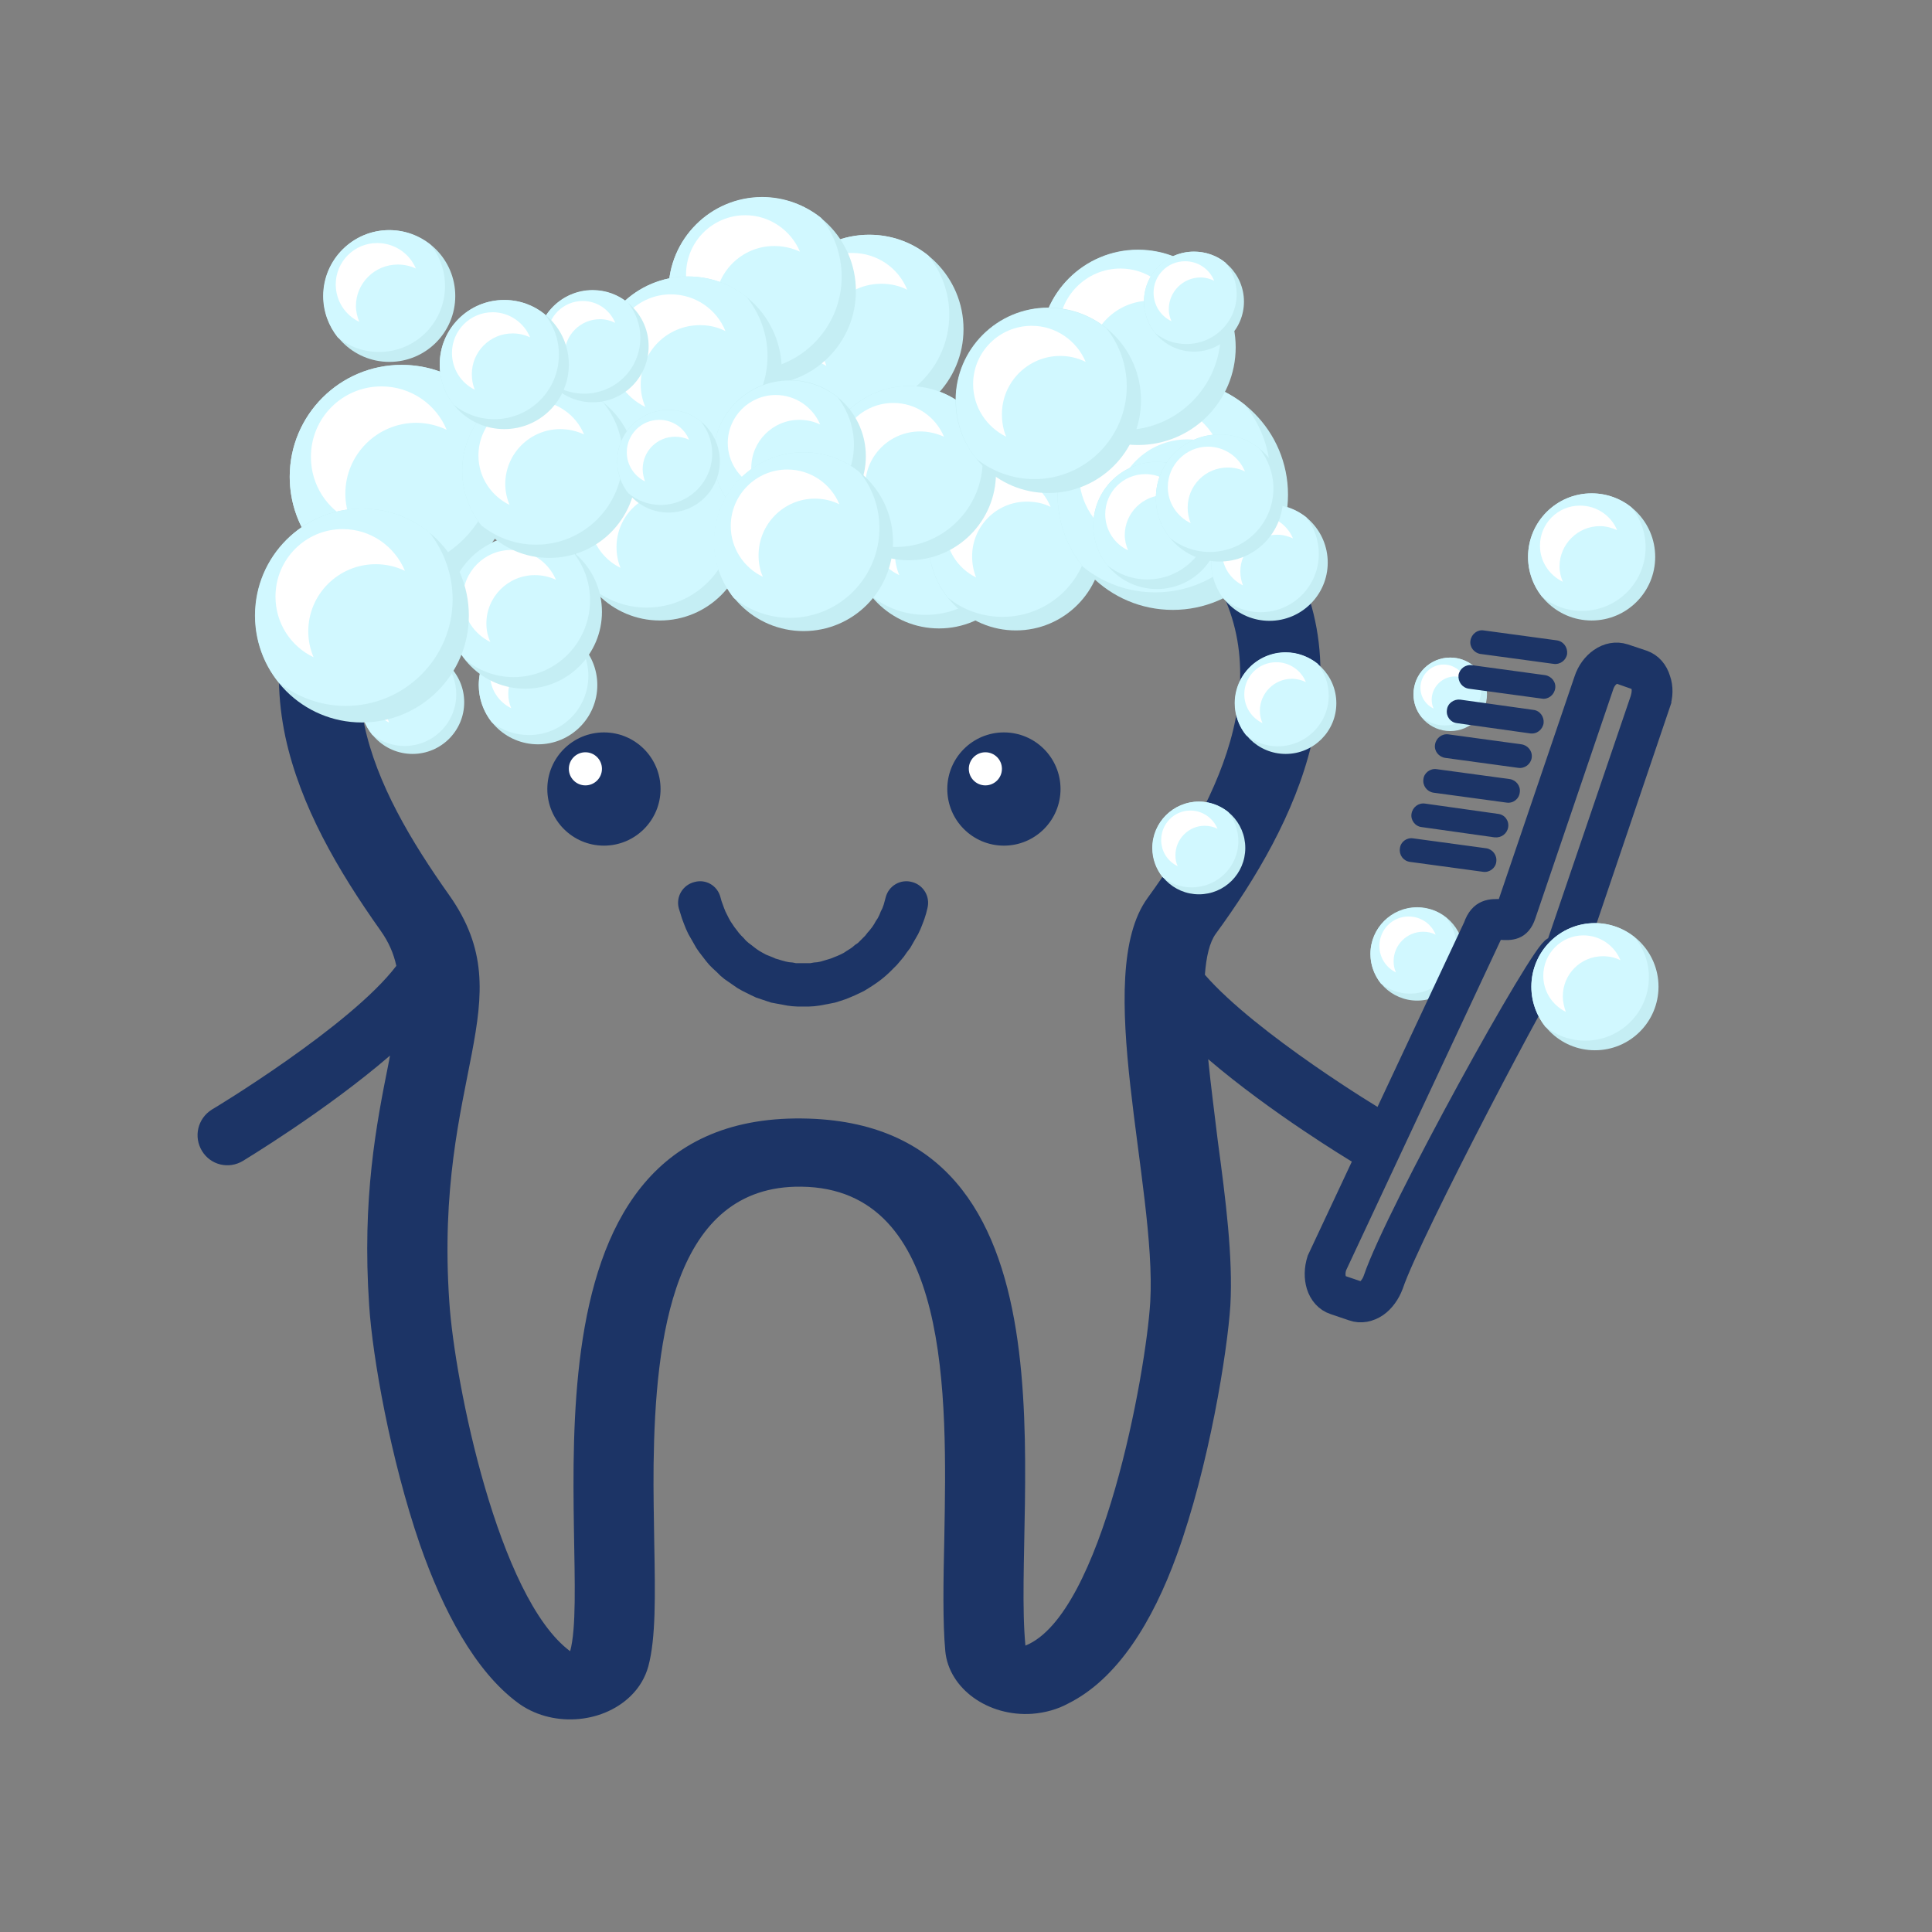 <?xml version="1.0" encoding="UTF-8"?> <svg xmlns="http://www.w3.org/2000/svg" xmlns:xlink="http://www.w3.org/1999/xlink" xmlns:xodm="http://www.corel.com/coreldraw/odm/2003" xml:space="preserve" width="153px" height="153px" version="1.1" style="shape-rendering:geometricPrecision; text-rendering:geometricPrecision; image-rendering:optimizeQuality; fill-rule:evenodd; clip-rule:evenodd" viewBox="0 0 5835000 5835000"><rect x="0" y="0" width="5835000" height="5835000" fill="#808080" stroke="none"/> <defs> <style type="text/css"> .str0 {stroke:#1C3466;stroke-width:65000;stroke-miterlimit:22.926} .fil5 {fill:none} .fil1 {fill:#1C3466} .fil3 {fill:#C5EEF4} .fil4 {fill:#D1F8FF} .fil2 {fill:white} .fil0 {fill:#1C3466;fill-rule:nonzero} </style> <clipPath id="id0"> <path d="M0 0l5835000 0 0 5835000 -5835000 0 0 -5835000z"></path> </clipPath> </defs> <g id="Слой_x0020_1">  <g> </g> <g style="clip-path:url(#id0)"> <g id="_1917920272720"> <path class="fil0" d="M1233000 1645000c-286000,369000 -109000,730000 124000,1059000 228000,323000 -47000,543000 0,1228000 16000,244000 148000,894000 365000,1055000 74000,-275000 -219000,-1620000 701000,-1609000 864000,10000 632000,1161000 674000,1592000 232000,-93000 364000,-823000 377000,-1038000 20000,-349000 -178000,-987000 -8000,-1220000 219000,-301000 420000,-703000 149000,-1043000 -377000,-475000 -845000,-45000 -1192000,-41000 -317000,4000 -853000,-417000 -1190000,17000zm-499000 1861000c-43000,26000 -98000,13000 -124000,-30000 -26000,-43000 -13000,-98000 30000,-125000 1000,0 419000,-252000 557000,-434000 -8000,-37000 -23000,-72000 -48000,-107000 -129000,-182000 -242000,-376000 -287000,-584000 -48000,-227000 -13000,-459000 169000,-694000 341000,-440000 767000,-298000 1137000,-176000 105000,35000 202000,67000 252000,67000 59000,-1000 155000,-35000 256000,-70000 366000,-128000 768000,-268000 1141000,201000 177000,223000 200000,462000 144000,693000 -50000,209000 -167000,406000 -289000,573000 -19000,26000 -29000,70000 -33000,124000 156000,179000 533000,407000 535000,407000 42000,27000 56000,82000 30000,125000 -26000,43000 -82000,56000 -125000,30000 -1000,-1000 -237000,-142000 -430000,-307000 8000,80000 19000,164000 29000,247000 24000,178000 46000,351000 38000,496000 -9000,140000 -64000,485000 -162000,755000 -73000,201000 -179000,374000 -328000,448000 -31000,17000 -69000,28000 -109000,31000 -133000,9000 -251000,-76000 -262000,-189000 -8000,-88000 -6000,-207000 -3000,-341000 8000,-432000 20000,-1057000 -432000,-1062000 -387000,-5000 -441000,458000 -446000,839000 -1000,83000 1000,164000 2000,238000 3000,158000 5000,287000 -18000,372000 -9000,32000 -26000,63000 -54000,90000 -88000,85000 -241000,94000 -341000,19000 -128000,-95000 -225000,-277000 -295000,-478000 -89000,-259000 -143000,-566000 -153000,-721000 -22000,-325000 22000,-549000 58000,-729000l5000 -26000c-196000,169000 -443000,317000 -444000,318000z"></path> <g> <circle class="fil1" cx="1824000" cy="2383000" r="171000"></circle> <circle class="fil2" cx="1768000" cy="2322000" r="50000"></circle> </g> <g> <circle class="fil1" cx="3032000" cy="2383000" r="171000"></circle> <circle class="fil2" cx="2976000" cy="2322000" r="50000"></circle> </g> <g> <path class="fil0" d="M2675000 2710000c9000,-35000 45000,-56000 80000,-46000 34000,9000 55000,44000 46000,79000l-126000 -33000zm-249000 330000l0 -131000 0 0 11000 0 10000 0 11000 -2000 11000 -1000 10000 -2000 10000 -3000 10000 -3000 10000 -3000 10000 -4000 10000 -4000 9000 -4000 10000 -5000 9000 -6000 8000 -5000 9000 -6000 8000 -7000 9000 -6000 7000 -7000 8000 -8000 7000 -7000 7000 -9000 7000 -8000 7000 -9000 6000 -9000 5000 -9000 6000 -9000 5000 -10000 4000 -10000 5000 -10000 4000 -11000 3000 -11000 3000 -11000 126000 33000 -4000 16000 -5000 16000 -6000 16000 -6000 15000 -7000 15000 -8000 14000 -8000 14000 -8000 14000 -10000 13000 -9000 13000 -10000 12000 -11000 13000 -11000 11000 -11000 11000 -12000 11000 -12000 10000 -12000 9000 -13000 9000 -14000 9000 -13000 8000 -14000 7000 -15000 7000 -14000 6000 -15000 6000 -15000 5000 -16000 5000 -15000 3000 -16000 3000 -16000 3000 -16000 2000 -17000 1000 -16000 0 0 0zm-376000 -297000l126000 -33000 3000 11000 4000 11000 4000 11000 4000 10000 5000 10000 5000 10000 5000 9000 6000 9000 6000 9000 7000 9000 6000 8000 7000 8000 8000 8000 7000 8000 8000 7000 8000 6000 9000 7000 8000 6000 9000 6000 9000 5000 9000 5000 10000 4000 10000 4000 9000 4000 10000 3000 10000 3000 11000 3000 10000 2000 11000 1000 10000 2000 11000 0 11000 0 0 131000 -17000 0 -16000 -1000 -16000 -2000 -16000 -3000 -16000 -3000 -16000 -3000 -15000 -5000 -15000 -5000 -15000 -5000 -15000 -7000 -14000 -7000 -14000 -7000 -14000 -8000 -13000 -9000 -13000 -9000 -13000 -9000 -12000 -10000 -11000 -11000 -12000 -11000 -11000 -11000 -10000 -12000 -10000 -13000 -10000 -13000 -9000 -13000 -8000 -14000 -8000 -14000 -8000 -14000 -7000 -15000 -6000 -15000 -6000 -16000 -5000 -16000 -5000 -16000zm0 0c-9000,-35000 12000,-70000 47000,-79000 35000,-10000 70000,11000 79000,46000l-126000 33000z"></path> </g> <g> <circle class="fil3" cx="1213000" cy="1440000" r="338000"></circle> <path class="fil4" d="M1213000 1102000c81000,0 154000,28000 212000,74000 47000,58000 75000,132000 75000,212000 0,187000 -151000,339000 -338000,339000 -80000,0 -154000,-28000 -212000,-75000 -47000,-58000 -75000,-132000 -75000,-212000 0,-187000 152000,-338000 338000,-338000z"></path> <path class="fil2" d="M1152000 1167000c89000,0 165000,54000 197000,131000 -28000,-13000 -59000,-21000 -92000,-21000 -118000,0 -214000,96000 -214000,214000 0,29000 6000,56000 16000,81000 -71000,-34000 -120000,-107000 -120000,-192000 0,-118000 95000,-213000 213000,-213000z"></path> </g> <g> <circle class="fil3" cx="1246000" cy="2121000" r="156000"></circle> <path class="fil4" d="M1246000 1965000c37000,0 71000,12000 98000,34000 21000,27000 34000,61000 34000,98000 0,86000 -70000,156000 -156000,156000 -37000,0 -71000,-13000 -98000,-34000 -22000,-27000 -35000,-61000 -35000,-98000 0,-86000 70000,-156000 157000,-156000z"></path> <path class="fil2" d="M1217000 1995000c42000,0 77000,25000 92000,60000 -13000,-6000 -28000,-9000 -43000,-9000 -55000,0 -99000,44000 -99000,98000 0,14000 3000,26000 8000,38000 -33000,-16000 -56000,-50000 -56000,-89000 0,-54000 44000,-98000 98000,-98000z"></path> </g> <g> <circle class="fil3" cx="1625000" cy="2069000" r="179000"></circle> <path class="fil4" d="M1625000 1889000c43000,0 82000,15000 112000,40000 25000,31000 40000,70000 40000,112000 0,99000 -80000,179000 -179000,179000 -43000,0 -82000,-14000 -113000,-39000 -24000,-31000 -39000,-70000 -39000,-112000 0,-99000 80000,-180000 179000,-180000z"></path> <path class="fil2" d="M1593000 1924000c47000,0 87000,29000 104000,70000 -15000,-8000 -31000,-12000 -49000,-12000 -62000,0 -113000,51000 -113000,113000 0,16000 3000,30000 9000,44000 -38000,-19000 -64000,-57000 -64000,-102000 0,-63000 50000,-113000 113000,-113000z"></path> </g> <g> <circle class="fil3" cx="1993000" cy="1612000" r="262000"></circle> <path class="fil4" d="M1993000 1351000c62000,0 120000,21000 164000,57000 37000,45000 58000,102000 58000,165000 0,144000 -117000,262000 -262000,262000 -62000,0 -119000,-22000 -164000,-58000 -36000,-45000 -58000,-102000 -58000,-165000 0,-144000 118000,-261000 262000,-261000z"></path> <path class="fil2" d="M1946000 1401000c69000,0 128000,42000 152000,102000 -21000,-10000 -46000,-16000 -71000,-16000 -92000,0 -165000,74000 -165000,165000 0,22000 4000,44000 12000,63000 -55000,-27000 -93000,-83000 -93000,-149000 0,-91000 74000,-165000 165000,-165000z"></path> </g> <g> <circle class="fil3" cx="1586000" cy="1848000" r="232000"></circle> <path class="fil4" d="M1586000 1617000c55000,0 105000,19000 145000,51000 32000,40000 51000,90000 51000,145000 0,128000 -103000,232000 -231000,232000 -55000,0 -106000,-20000 -145000,-52000 -32000,-39000 -52000,-90000 -52000,-145000 0,-128000 104000,-231000 232000,-231000z"></path> <path class="fil2" d="M1544000 1661000c61000,0 113000,38000 135000,90000 -19000,-9000 -41000,-14000 -64000,-14000 -80000,0 -146000,65000 -146000,146000 0,20000 4000,39000 12000,56000 -49000,-24000 -83000,-74000 -83000,-132000 0,-80000 65000,-146000 146000,-146000z"></path> </g> <g> <circle class="fil3" cx="2836000" cy="1635000" r="263000"></circle> <path class="fil4" d="M2836000 1372000c62000,0 119000,22000 164000,58000 37000,45000 58000,102000 58000,165000 0,145000 -117000,262000 -262000,262000 -63000,0 -120000,-21000 -165000,-58000 -36000,-45000 -58000,-102000 -58000,-164000 0,-146000 118000,-263000 263000,-263000z"></path> <path class="fil2" d="M2788000 1423000c69000,0 128000,42000 153000,102000 -22000,-11000 -46000,-17000 -72000,-17000 -91000,0 -166000,74000 -166000,166000 0,22000 5000,44000 13000,63000 -55000,-26000 -94000,-83000 -94000,-149000 0,-91000 75000,-165000 166000,-165000z"></path> </g> <g> <circle class="fil3" cx="3068000" cy="1641000" r="263000"></circle> <path class="fil4" d="M3068000 1378000c62000,0 119000,22000 165000,58000 36000,45000 58000,102000 58000,165000 0,145000 -118000,262000 -263000,262000 -62000,0 -120000,-21000 -165000,-58000 -36000,-45000 -58000,-102000 -58000,-164000 0,-145000 118000,-263000 263000,-263000z"></path> <path class="fil2" d="M3020000 1429000c69000,0 129000,42000 153000,102000 -21000,-11000 -46000,-16000 -72000,-16000 -91000,0 -165000,74000 -165000,165000 0,23000 4000,44000 12000,64000 -55000,-27000 -93000,-84000 -93000,-150000 0,-91000 74000,-165000 165000,-165000z"></path> </g> <g> <circle class="fil3" cx="2625000" cy="994000" r="285000"></circle> <path class="fil4" d="M2625000 709000c68000,0 130000,23000 179000,63000 39000,49000 63000,111000 63000,178000 0,158000 -128000,285000 -285000,285000 -68000,0 -130000,-23000 -179000,-63000 -39000,-48000 -63000,-111000 -63000,-178000 0,-158000 128000,-285000 285000,-285000z"></path> <path class="fil2" d="M2574000 764000c75000,0 139000,45000 166000,111000 -24000,-12000 -50000,-18000 -78000,-18000 -100000,0 -180000,80000 -180000,179000 0,25000 5000,48000 14000,69000 -61000,-29000 -102000,-90000 -102000,-162000 0,-99000 80000,-179000 180000,-179000z"></path> </g> <g> <circle class="fil3" cx="2302000" cy="879000" r="283000"></circle> <path class="fil4" d="M2302000 595000c67000,0 129000,24000 178000,63000 39000,49000 62000,111000 62000,178000 0,156000 -127000,283000 -283000,283000 -67000,0 -129000,-23000 -178000,-62000 -39000,-49000 -62000,-111000 -62000,-178000 0,-157000 127000,-284000 283000,-284000z"></path> <path class="fil2" d="M2251000 650000c74000,0 138000,46000 165000,110000 -24000,-11000 -50000,-17000 -78000,-17000 -98000,0 -178000,80000 -178000,178000 0,25000 4000,48000 13000,69000 -60000,-29000 -101000,-90000 -101000,-161000 0,-99000 80000,-179000 179000,-179000z"></path> </g> <g> <circle class="fil3" cx="2745000" cy="1429000" r="263000"></circle> <path class="fil4" d="M2745000 1166000c62000,0 120000,22000 165000,58000 36000,45000 58000,103000 58000,165000 0,145000 -118000,263000 -263000,263000 -62000,0 -119000,-22000 -164000,-58000 -37000,-45000 -59000,-103000 -59000,-165000 0,-145000 118000,-263000 263000,-263000z"></path> <path class="fil2" d="M2698000 1217000c69000,0 128000,42000 153000,102000 -22000,-10000 -47000,-16000 -72000,-16000 -92000,0 -166000,74000 -166000,165000 0,23000 5000,44000 13000,64000 -56000,-27000 -94000,-84000 -94000,-149000 0,-92000 74000,-166000 166000,-166000z"></path> </g> <g> <circle class="fil3" cx="2078000" cy="1118000" r="283000"></circle> <path class="fil4" d="M2078000 835000c67000,0 129000,23000 177000,62000 39000,49000 63000,111000 63000,178000 0,157000 -127000,284000 -284000,284000 -67000,0 -129000,-24000 -177000,-63000 -39000,-49000 -63000,-110000 -63000,-178000 0,-156000 127000,-283000 284000,-283000z"></path> <path class="fil2" d="M2026000 889000c75000,0 139000,46000 165000,111000 -23000,-12000 -49000,-18000 -77000,-18000 -99000,0 -179000,80000 -179000,179000 0,24000 5000,47000 14000,68000 -60000,-29000 -102000,-90000 -102000,-161000 0,-98000 81000,-179000 179000,-179000z"></path> </g> <g> <circle class="fil3" cx="2385000" cy="1378000" r="230000"></circle> <path class="fil4" d="M2385000 1149000c54000,0 104000,19000 144000,50000 31000,40000 50000,90000 50000,144000 0,127000 -102000,230000 -229000,230000 -55000,0 -105000,-19000 -144000,-51000 -32000,-39000 -51000,-89000 -51000,-144000 0,-127000 103000,-229000 230000,-229000z"></path> <path class="fil2" d="M2343000 1193000c60000,0 112000,37000 134000,89000 -19000,-9000 -40000,-14000 -63000,-14000 -80000,0 -145000,65000 -145000,145000 0,19000 4000,38000 11000,55000 -48000,-23000 -82000,-73000 -82000,-130000 0,-80000 65000,-145000 145000,-145000z"></path> </g> <circle class="fil3" cx="1093000" cy="1859000" r="323000"></circle> <path class="fil4" d="M1093000 1536000c77000,0 147000,27000 203000,71000 44000,56000 71000,126000 71000,203000 0,178000 -145000,322000 -323000,322000 -76000,0 -147000,-27000 -202000,-71000 -45000,-55000 -71000,-126000 -71000,-202000 0,-178000 144000,-323000 322000,-323000z"></path> <path class="fil2" d="M1035000 1598000c85000,0 157000,52000 188000,126000 -27000,-13000 -57000,-20000 -88000,-20000 -113000,0 -204000,91000 -204000,203000 0,28000 6000,54000 16000,78000 -69000,-33000 -115000,-103000 -115000,-183000 0,-113000 91000,-204000 203000,-204000z"></path> <g> <circle class="fil3" cx="1659000" cy="1422000" r="263000"></circle> <path class="fil4" d="M1659000 1159000c62000,0 119000,22000 164000,58000 37000,46000 58000,103000 58000,165000 0,145000 -117000,263000 -262000,263000 -63000,0 -120000,-22000 -165000,-58000 -36000,-45000 -58000,-102000 -58000,-165000 0,-145000 117000,-263000 263000,-263000z"></path> <path class="fil2" d="M1611000 1210000c69000,0 128000,42000 153000,102000 -22000,-10000 -46000,-16000 -72000,-16000 -91000,0 -166000,74000 -166000,166000 0,22000 5000,44000 13000,63000 -55000,-27000 -94000,-83000 -94000,-149000 0,-92000 74000,-166000 166000,-166000z"></path> </g> <g> <circle class="fil3" cx="3883000" cy="2124000" r="153000"></circle> <path class="fil4" d="M3883000 1970000c36000,0 69000,13000 96000,34000 21000,27000 34000,60000 34000,97000 0,84000 -69000,153000 -154000,153000 -36000,0 -70000,-13000 -96000,-34000 -21000,-26000 -34000,-60000 -34000,-96000 0,-85000 69000,-154000 154000,-154000z"></path> <path class="fil2" d="M3855000 2000000c40000,0 75000,25000 89000,60000 -13000,-6000 -27000,-10000 -42000,-10000 -53000,0 -97000,43000 -97000,97000 0,13000 3000,26000 8000,37000 -33000,-16000 -55000,-49000 -55000,-87000 0,-54000 43000,-97000 97000,-97000z"></path> </g> <g> <circle class="fil3" cx="3542000" cy="1494000" r="348000"></circle> <path class="fil4" d="M3542000 1146000c82000,0 158000,29000 218000,77000 48000,60000 77000,136000 77000,218000 0,192000 -156000,348000 -348000,348000 -83000,0 -159000,-29000 -218000,-77000 -48000,-59000 -77000,-135000 -77000,-218000 0,-192000 156000,-348000 348000,-348000z"></path> <path class="fil2" d="M3479000 1213000c91000,0 170000,56000 203000,136000 -29000,-14000 -62000,-22000 -96000,-22000 -121000,0 -219000,98000 -219000,219000 0,30000 6000,59000 16000,84000 -73000,-35000 -124000,-110000 -124000,-197000 0,-121000 99000,-220000 220000,-220000z"></path> </g> <g> <circle class="fil3" cx="3621000" cy="2561000" r="140000"></circle> <path class="fil4" d="M3621000 2421000c33000,0 63000,12000 88000,31000 19000,24000 31000,55000 31000,88000 0,78000 -63000,140000 -141000,140000 -33000,0 -64000,-11000 -88000,-31000 -19000,-24000 -31000,-54000 -31000,-88000 0,-77000 63000,-140000 141000,-140000z"></path> <path class="fil2" d="M3595000 2448000c37000,0 69000,23000 82000,55000 -12000,-6000 -25000,-9000 -39000,-9000 -48000,0 -88000,40000 -88000,89000 0,12000 2000,23000 7000,33000 -30000,-14000 -50000,-44000 -50000,-79000 0,-49000 39000,-89000 88000,-89000z"></path> </g> <g> <circle class="fil3" cx="3494000" cy="1587000" r="192000"></circle> <path class="fil4" d="M3494000 1395000c46000,0 88000,16000 121000,42000 26000,33000 42000,75000 42000,121000 0,106000 -86000,192000 -192000,192000 -46000,0 -88000,-16000 -121000,-43000 -26000,-33000 -42000,-74000 -42000,-120000 0,-106000 86000,-192000 192000,-192000z"></path> <path class="fil2" d="M3459000 1432000c51000,0 94000,31000 112000,75000 -16000,-8000 -33000,-12000 -52000,-12000 -67000,0 -122000,54000 -122000,121000 0,16000 4000,32000 10000,46000 -41000,-19000 -69000,-61000 -69000,-109000 0,-67000 54000,-121000 121000,-121000z"></path> </g> <g> <circle class="fil3" cx="4380000" cy="2097000" r="111000"></circle> <path class="fil4" d="M4380000 1986000c26000,0 50000,9000 69000,24000 16000,19000 25000,44000 25000,70000 0,61000 -50000,111000 -111000,111000 -26000,0 -50000,-10000 -69000,-25000 -16000,-19000 -25000,-43000 -25000,-69000 0,-62000 50000,-111000 111000,-111000z"></path> <path class="fil2" d="M4360000 2007000c29000,0 54000,18000 65000,43000 -10000,-4000 -20000,-7000 -31000,-7000 -38000,0 -70000,32000 -70000,70000 0,10000 2000,19000 6000,27000 -24000,-11000 -40000,-35000 -40000,-63000 0,-38000 31000,-70000 70000,-70000z"></path> </g> <g> <circle class="fil3" cx="3834000" cy="1699000" r="176000"></circle> <path class="fil4" d="M3834000 1524000c42000,0 80000,14000 111000,38000 24000,31000 38000,69000 38000,111000 0,97000 -78000,176000 -176000,176000 -41000,0 -80000,-15000 -110000,-39000 -24000,-30000 -39000,-69000 -39000,-111000 0,-97000 79000,-175000 176000,-175000z"></path> <path class="fil2" d="M3802000 1557000c47000,0 86000,29000 103000,69000 -15000,-7000 -31000,-11000 -48000,-11000 -62000,0 -111000,50000 -111000,111000 0,15000 3000,29000 8000,42000 -37000,-18000 -63000,-56000 -63000,-100000 0,-61000 50000,-111000 111000,-111000z"></path> </g> <g> <circle class="fil3" cx="3683000" cy="1504000" r="192000"></circle> <path class="fil4" d="M3683000 1312000c46000,0 88000,16000 121000,43000 26000,33000 42000,75000 42000,120000 0,106000 -86000,192000 -192000,192000 -46000,0 -88000,-16000 -120000,-42000 -27000,-33000 -43000,-75000 -43000,-121000 0,-106000 86000,-192000 192000,-192000z"></path> <path class="fil2" d="M3648000 1349000c51000,0 94000,31000 112000,75000 -15000,-8000 -33000,-12000 -52000,-12000 -67000,0 -121000,54000 -121000,121000 0,17000 3000,32000 9000,47000 -41000,-20000 -69000,-61000 -69000,-109000 0,-67000 55000,-122000 121000,-122000z"></path> </g> <g> <circle class="fil3" cx="3437000" cy="1049000" r="295000"></circle> <path class="fil4" d="M3437000 755000c70000,0 134000,24000 185000,65000 40000,50000 65000,114000 65000,184000 0,163000 -132000,295000 -295000,295000 -70000,0 -134000,-24000 -184000,-65000 -41000,-51000 -66000,-115000 -66000,-185000 0,-162000 132000,-294000 295000,-294000z"></path> <path class="fil2" d="M3384000 811000c77000,0 143000,48000 171000,115000 -24000,-12000 -51000,-18000 -80000,-18000 -103000,0 -186000,83000 -186000,185000 0,26000 5000,50000 14000,72000 -62000,-30000 -105000,-94000 -105000,-168000 0,-102000 83000,-186000 186000,-186000z"></path> </g> <g> <circle class="fil3" cx="3606000" cy="911000" r="151000"></circle> <path class="fil4" d="M3606000 760000c36000,0 69000,12000 95000,33000 21000,26000 34000,59000 34000,95000 0,84000 -68000,151000 -152000,151000 -36000,0 -68000,-12000 -94000,-33000 -21000,-26000 -34000,-59000 -34000,-95000 0,-84000 68000,-151000 151000,-151000z"></path> <path class="fil2" d="M3579000 789000c40000,0 74000,24000 88000,59000 -12000,-6000 -26000,-10000 -41000,-10000 -53000,0 -96000,43000 -96000,96000 0,13000 3000,25000 8000,36000 -32000,-15000 -54000,-48000 -54000,-86000 0,-52000 42000,-95000 95000,-95000z"></path> </g> <g> <circle class="fil3" cx="3166000" cy="1209000" r="280000"></circle> <path class="fil4" d="M3166000 930000c67000,0 128000,23000 176000,62000 38000,48000 61000,109000 61000,175000 0,154000 -125000,280000 -279000,280000 -67000,0 -128000,-24000 -176000,-62000 -38000,-48000 -61000,-109000 -61000,-176000 0,-154000 125000,-279000 279000,-279000z"></path> <path class="fil2" d="M3116000 984000c73000,0 136000,45000 163000,109000 -24000,-12000 -50000,-18000 -77000,-18000 -97000,0 -176000,79000 -176000,176000 0,24000 4000,47000 13000,68000 -59000,-29000 -100000,-89000 -100000,-159000 0,-97000 79000,-176000 177000,-176000z"></path> </g> <g> <circle class="fil3" cx="2019000" cy="1393000" r="155000"></circle> <path class="fil4" d="M2019000 1238000c37000,0 71000,13000 97000,34000 22000,27000 35000,61000 35000,98000 0,85000 -70000,155000 -156000,155000 -36000,0 -70000,-13000 -97000,-35000 -21000,-26000 -34000,-60000 -34000,-97000 0,-85000 69000,-155000 155000,-155000z"></path> <path class="fil2" d="M1991000 1268000c41000,0 76000,25000 90000,60000 -13000,-6000 -27000,-9000 -42000,-9000 -54000,0 -98000,43000 -98000,98000 0,13000 3000,25000 7000,37000 -32000,-16000 -55000,-49000 -55000,-88000 0,-54000 44000,-98000 98000,-98000z"></path> </g> <g> <circle class="fil3" cx="1790000" cy="1046000" r="169000"></circle> <path class="fil4" d="M1790000 876000c40000,0 77000,14000 106000,38000 24000,29000 38000,66000 38000,106000 0,94000 -76000,169000 -170000,169000 -40000,0 -77000,-14000 -106000,-37000 -23000,-29000 -37000,-66000 -37000,-106000 0,-94000 76000,-170000 169000,-170000z"></path> <path class="fil2" d="M1760000 909000c44000,0 82000,27000 98000,66000 -14000,-7000 -30000,-11000 -46000,-11000 -59000,0 -107000,48000 -107000,107000 0,15000 3000,29000 8000,41000 -36000,-17000 -60000,-54000 -60000,-96000 0,-59000 48000,-107000 107000,-107000z"></path> </g> <g> <circle class="fil3" cx="1523000" cy="1101000" r="195000"></circle> <path class="fil4" d="M1523000 906000c46000,0 89000,16000 122000,43000 27000,33000 43000,76000 43000,122000 0,108000 -87000,195000 -195000,195000 -46000,0 -89000,-16000 -122000,-43000 -27000,-33000 -43000,-76000 -43000,-122000 0,-108000 87000,-195000 195000,-195000z"></path> <path class="fil2" d="M1488000 943000c51000,0 95000,32000 113000,76000 -16000,-8000 -34000,-12000 -53000,-12000 -68000,0 -123000,55000 -123000,123000 0,17000 3000,33000 9000,47000 -41000,-20000 -69000,-62000 -69000,-111000 0,-68000 55000,-123000 123000,-123000z"></path> </g> <g> <circle class="fil3" cx="1176000" cy="894000" r="199000"></circle> <path class="fil4" d="M1175000 695000c48000,0 91000,17000 125000,44000 28000,34000 44000,78000 44000,125000 0,110000 -89000,199000 -199000,199000 -47000,0 -90000,-16000 -125000,-44000 -27000,-34000 -44000,-77000 -44000,-125000 0,-110000 90000,-199000 199000,-199000z"></path> <path class="fil2" d="M1139000 734000c53000,0 98000,32000 117000,77000 -17000,-8000 -35000,-12000 -55000,-12000 -69000,0 -126000,56000 -126000,125000 0,17000 4000,33000 10000,48000 -42000,-20000 -71000,-63000 -71000,-113000 0,-69000 56000,-125000 125000,-125000z"></path> </g> <g> <circle class="fil3" cx="2427000" cy="1636000" r="270000"></circle> <path class="fil4" d="M2427000 1366000c64000,0 123000,22000 169000,60000 38000,46000 60000,105000 60000,169000 0,149000 -121000,271000 -270000,271000 -65000,0 -124000,-23000 -170000,-60000 -37000,-47000 -60000,-106000 -60000,-170000 0,-149000 121000,-270000 271000,-270000z"></path> <path class="fil2" d="M2378000 1418000c71000,0 132000,44000 157000,105000 -22000,-11000 -47000,-17000 -74000,-17000 -94000,0 -170000,77000 -170000,171000 0,23000 4000,45000 13000,65000 -57000,-27000 -97000,-86000 -97000,-153000 0,-95000 77000,-171000 171000,-171000z"></path> </g> <g> <circle class="fil3" cx="4807000" cy="1682000" r="192000"></circle> <path class="fil4" d="M4807000 1490000c46000,0 88000,16000 120000,42000 27000,33000 43000,75000 43000,121000 0,106000 -86000,192000 -192000,192000 -46000,0 -88000,-16000 -121000,-43000 -26000,-33000 -42000,-75000 -42000,-120000 0,-106000 86000,-192000 192000,-192000z"></path> <path class="fil2" d="M4772000 1527000c51000,0 94000,31000 112000,74000 -16000,-7000 -34000,-12000 -52000,-12000 -67000,0 -122000,55000 -122000,122000 0,16000 4000,32000 10000,46000 -41000,-20000 -69000,-61000 -69000,-109000 0,-67000 54000,-121000 121000,-121000z"></path> </g> <g> <circle class="fil3" cx="4280000" cy="2881000" r="141000"></circle> <path class="fil4" d="M4280000 2741000c33000,0 64000,11000 88000,31000 19000,24000 31000,55000 31000,88000 0,78000 -63000,141000 -141000,141000 -33000,0 -64000,-12000 -88000,-31000 -19000,-25000 -31000,-55000 -31000,-89000 0,-77000 63000,-140000 141000,-140000z"></path> <path class="fil2" d="M4254000 2768000c37000,0 69000,22000 82000,55000 -11000,-6000 -24000,-9000 -38000,-9000 -49000,0 -89000,40000 -89000,89000 0,12000 2000,23000 7000,34000 -30000,-15000 -50000,-45000 -50000,-80000 0,-49000 39000,-89000 88000,-89000z"></path> </g> <g> <path class="fil0" d="M4702000 1934000c20000,3000 33000,21000 31000,41000 -3000,19000 -21000,33000 -41000,30000l-221000 -30000c-19000,-3000 -33000,-21000 -30000,-40000 3000,-20000 21000,-34000 40000,-31000l221000 30000z"></path> <path class="fil0" d="M4595000 2248000c20000,3000 34000,21000 31000,41000 -3000,19000 -21000,33000 -41000,30000l-220000 -30000c-20000,-3000 -34000,-21000 -31000,-40000 3000,-20000 21000,-34000 41000,-31000l220000 30000z"></path> <path class="fil0" d="M4560000 2353000c19000,3000 33000,21000 30000,40000 -2000,20000 -20000,34000 -40000,31000l-221000 -30000c-19000,-3000 -33000,-21000 -30000,-41000 2000,-19000 21000,-33000 40000,-30000l221000 30000z"></path> <path class="fil0" d="M4524000 2458000c20000,2000 34000,20000 31000,40000 -3000,20000 -21000,33000 -41000,31000l-220000 -31000c-20000,-2000 -34000,-21000 -31000,-40000 3000,-20000 21000,-34000 41000,-31000l220000 31000z"></path> <path class="fil0" d="M4489000 2562000c19000,3000 33000,21000 30000,41000 -2000,19000 -21000,33000 -40000,30000l-221000 -30000c-20000,-3000 -33000,-21000 -30000,-41000 2000,-19000 20000,-33000 40000,-30000l221000 30000z"></path> <path class="fil0" d="M4631000 2144000c20000,2000 33000,21000 31000,40000 -3000,20000 -21000,34000 -41000,31000l-221000 -31000c-19000,-2000 -33000,-20000 -30000,-40000 2000,-20000 21000,-33000 40000,-31000l221000 31000z"></path> <path class="fil0" d="M4666000 2039000c20000,3000 34000,21000 31000,40000 -3000,20000 -21000,34000 -40000,31000l-221000 -30000c-20000,-3000 -33000,-21000 -31000,-41000 3000,-19000 21000,-33000 41000,-30000l220000 30000z"></path> </g> <path class="fil0 str0" d="M5011000 2130000l-244000 720000c-23000,67000 -44000,68000 -70000,70000 -16000,2000 -437000,800000 -491000,961000 -10000,27000 -27000,50000 -47000,64000 -22000,15000 -49000,21000 -74000,12000l-56000 -19000c-25000,-8000 -43000,-29000 -51000,-55000 -7000,-23000 -7000,-51000 2000,-79000l472000 -1006000c18000,-52000 51000,-51000 82000,-50000 8000,1000 16000,1000 17000,-3000l235000 -691000c9000,-28000 26000,-50000 46000,-64000 23000,-16000 49000,-21000 74000,-13000l57000 19000c25000,9000 42000,29000 50000,56000 8000,23000 8000,51000 -2000,78000zm-300000 701000l245000 -719000c5000,-16000 6000,-31000 2000,-43000 -3000,-9000 -8000,-15000 -14000,-17000l-57000 -20000c-6000,-2000 -14000,1000 -21000,6000 -11000,7000 -20000,19000 -25000,35000l-235000 691000c-15000,45000 -44000,44000 -74000,42000 -10000,0 -21000,0 -25000,11000l-471000 1006000c-6000,15000 -6000,31000 -2000,42000 3000,9000 7000,16000 14000,18000l56000 19000c7000,2000 14000,0 22000,-5000 10000,-7000 19000,-20000 24000,-35000 67000,-197000 509000,-997000 542000,-1000000 5000,0 9000,0 19000,-31000z"></path> <g> <circle class="fil3" cx="4817000" cy="2980000" r="192000"></circle> <path class="fil4" d="M4817000 2788000c45000,0 87000,16000 120000,43000 27000,33000 43000,75000 43000,120000 0,106000 -86000,192000 -192000,192000 -46000,0 -88000,-16000 -121000,-42000 -26000,-33000 -42000,-75000 -42000,-121000 0,-106000 86000,-192000 192000,-192000z"></path> <path class="fil2" d="M4782000 2825000c51000,0 94000,31000 112000,75000 -16000,-8000 -34000,-12000 -53000,-12000 -67000,0 -121000,54000 -121000,121000 0,17000 4000,32000 9000,47000 -40000,-20000 -68000,-61000 -68000,-109000 0,-67000 54000,-122000 121000,-122000z"></path> </g> </g> </g> <polygon class="fil5" points="0,0 5835000,0 5835000,5835000 0,5835000 "></polygon> </g> </svg> 